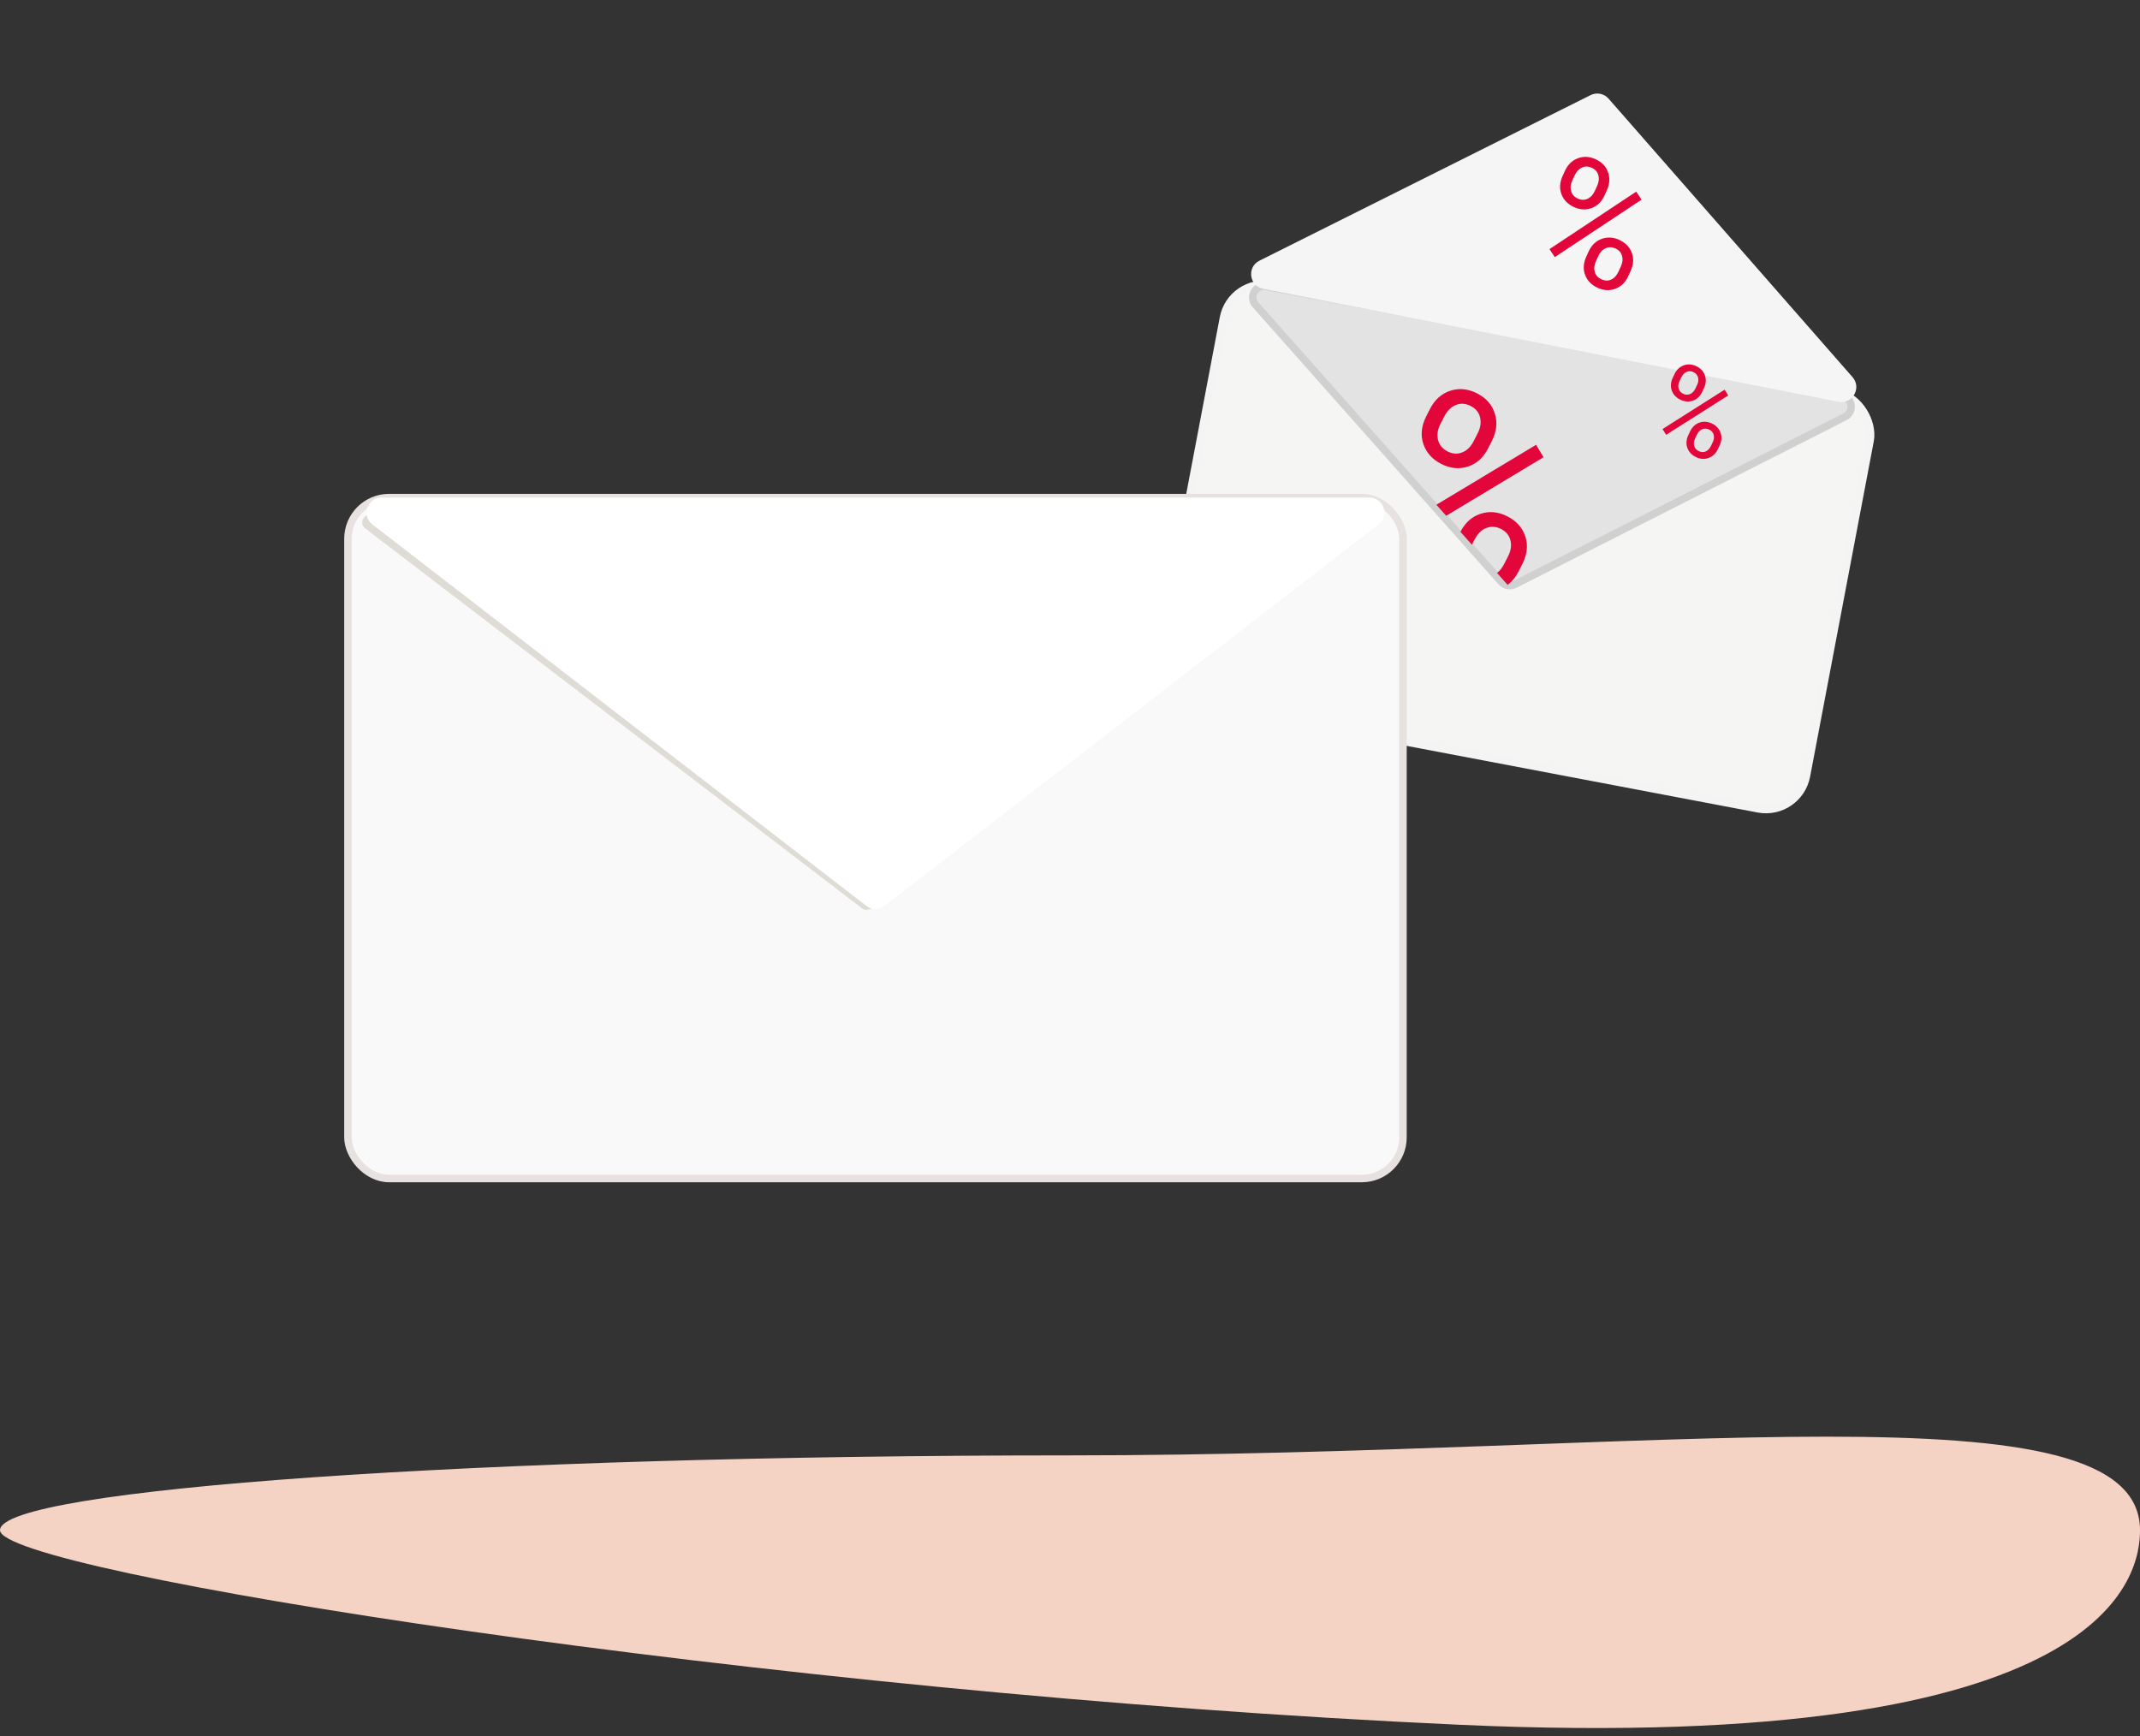 <svg width="143" height="116" viewBox="0 0 143 116" fill="none" xmlns="http://www.w3.org/2000/svg">
<rect x="0" y="0" width="143" height="116" fill="#333333" stroke="none"/>
<rect x="82.269" y="18.533" width="43.982" height="28.319" rx="2.75" transform="rotate(10.752 82.269 18.533)" fill="#F5F5F4" stroke="#F4F4F4" stroke-width="0.5"/>
<path d="M100.322 38.881L83.902 20.37C83.427 19.835 83.9 19.002 84.603 19.136L123.086 26.444C123.789 26.577 123.924 27.525 123.286 27.849L101.223 39.052C100.919 39.206 100.549 39.136 100.322 38.881Z" fill="#E3E3E3" stroke="#D0D0D0" stroke-width="0.5"/>
<path d="M106.289 6.355C106.696 6.152 107.189 6.249 107.488 6.591L123.793 25.203C124.421 25.921 123.784 27.027 122.848 26.844L84.411 19.296C83.475 19.112 83.303 17.847 84.157 17.42L106.289 6.355Z" fill="#F5F5F5"/>
<rect x="23.25" y="33.25" width="70.5" height="45.5" rx="2.75" fill="#F9F9F9" stroke="#E7E1DF" stroke-width="0.5"/>
<line x1="24.701" y1="34.907" x2="57.907" y2="60.299" stroke="#DFDCD5" stroke-linecap="round"/>
<path d="M59.111 60.528C58.751 60.806 58.249 60.806 57.889 60.528L24.88 35.041C24.125 34.459 24.537 33.25 25.491 33.25L91.509 33.25C92.463 33.25 92.875 34.459 92.12 35.041L59.111 60.528Z" fill="white"/>
<path d="M143 102.25C143 105.011 141.5 117.25 97.5 115.25C51 113.136 0 105.011 0 102.25C0 99.489 32.012 97.25 71.5 97.25C110.988 97.25 143 92.25 143 102.25Z" fill="#F4D3C4"/>
<path fill-rule="evenodd" clip-rule="evenodd" d="M96.9 26.114C96.314 26.312 95.866 26.715 95.557 27.323L95.308 27.811C94.98 28.456 94.914 29.073 95.11 29.664C95.308 30.25 95.709 30.696 96.313 31.003C96.911 31.308 97.501 31.366 98.083 31.177C98.671 30.985 99.121 30.583 99.433 29.971L99.685 29.477C100.006 28.846 100.075 28.235 99.89 27.645C99.713 27.052 99.316 26.598 98.698 26.284C98.09 25.975 97.491 25.918 96.9 26.114ZM96.094 29.402C96.01 29.061 96.06 28.71 96.245 28.348L96.503 27.84C96.697 27.46 96.954 27.202 97.274 27.067C97.594 26.932 97.926 26.951 98.269 27.126C98.613 27.301 98.824 27.558 98.903 27.896C98.982 28.234 98.93 28.584 98.745 28.946L98.487 29.454C98.286 29.849 98.025 30.108 97.705 30.231C97.39 30.357 97.067 30.336 96.738 30.168C96.394 29.993 96.18 29.738 96.094 29.402ZM97.59 35.536L98.359 36.401L98.537 36.053C98.735 35.663 98.995 35.406 99.314 35.283C99.641 35.157 99.97 35.178 100.299 35.346C100.638 35.518 100.848 35.771 100.93 36.105C101.016 36.441 100.966 36.792 100.779 37.158L100.517 37.673C100.383 37.937 100.223 38.141 100.036 38.287L100.742 39.08C101.038 38.862 101.28 38.567 101.47 38.194L101.722 37.7C102.05 37.055 102.119 36.438 101.927 35.85C101.736 35.262 101.336 34.813 100.728 34.504C100.12 34.194 99.521 34.137 98.93 34.333C98.346 34.527 97.9 34.928 97.59 35.536ZM96.638 34.465L95.983 33.728L102.646 29.722L103.143 30.553L96.638 34.465Z" fill="#E3063A"/>
<path d="M104.571 11.42C104.758 11.008 105.044 10.728 105.426 10.579C105.812 10.432 106.211 10.452 106.623 10.64C107.041 10.83 107.317 11.12 107.452 11.507C107.591 11.893 107.564 12.3 107.369 12.728L107.216 13.063C107.028 13.478 106.741 13.757 106.356 13.901C105.977 14.043 105.584 14.022 105.178 13.837C104.77 13.651 104.491 13.367 104.342 12.984C104.195 12.598 104.221 12.187 104.421 11.75L104.571 11.42ZM105.056 12.079C104.945 12.325 104.921 12.559 104.987 12.782C105.054 13.002 105.203 13.165 105.436 13.271C105.659 13.373 105.874 13.378 106.079 13.285C106.287 13.194 106.453 13.015 106.574 12.748L106.731 12.403C106.843 12.158 106.867 11.924 106.805 11.703C106.743 11.481 106.596 11.317 106.363 11.211C106.13 11.105 105.91 11.101 105.702 11.2C105.493 11.299 105.331 11.477 105.213 11.735L105.056 12.079ZM106.156 16.805C106.343 16.393 106.628 16.115 107.009 15.969C107.395 15.822 107.794 15.843 108.206 16.03C108.618 16.218 108.895 16.504 109.039 16.888C109.183 17.273 109.156 17.683 108.957 18.12L108.804 18.455C108.617 18.867 108.33 19.146 107.944 19.294C107.563 19.439 107.168 19.418 106.759 19.232C106.35 19.046 106.072 18.762 105.923 18.379C105.776 17.993 105.802 17.582 106.001 17.145L106.156 16.805ZM106.639 17.469C106.526 17.718 106.502 17.954 106.568 18.177C106.634 18.397 106.784 18.56 107.017 18.666C107.243 18.769 107.459 18.775 107.664 18.682C107.871 18.587 108.035 18.405 108.157 18.138L108.316 17.789C108.429 17.54 108.452 17.306 108.386 17.086C108.322 16.867 108.175 16.705 107.946 16.601C107.723 16.499 107.504 16.495 107.291 16.588C107.083 16.679 106.918 16.856 106.798 17.12L106.639 17.469ZM103.894 17.182L103.541 16.645L109.338 12.805L109.692 13.341L103.894 17.182Z" fill="#E3063A"/>
<path d="M111.895 24.994C112.034 24.705 112.239 24.511 112.511 24.412C112.786 24.314 113.067 24.334 113.356 24.472C113.648 24.612 113.84 24.82 113.929 25.096C114.022 25.371 113.997 25.658 113.853 25.957L113.741 26.192C113.601 26.482 113.395 26.675 113.122 26.771C112.851 26.866 112.574 26.846 112.29 26.71C112.004 26.573 111.811 26.368 111.712 26.095C111.614 25.821 111.638 25.53 111.785 25.225L111.895 24.994ZM112.229 25.466C112.147 25.638 112.127 25.803 112.17 25.962C112.214 26.118 112.317 26.236 112.48 26.314C112.637 26.389 112.788 26.395 112.934 26.332C113.083 26.271 113.202 26.147 113.292 25.96L113.407 25.719C113.49 25.547 113.51 25.383 113.47 25.225C113.429 25.067 113.327 24.949 113.164 24.871C113.001 24.793 112.846 24.788 112.697 24.854C112.549 24.921 112.431 25.045 112.345 25.225L112.229 25.466ZM112.939 28.82C113.077 28.532 113.282 28.339 113.553 28.241C113.828 28.143 114.109 28.163 114.398 28.301C114.686 28.44 114.878 28.646 114.974 28.919C115.07 29.193 115.045 29.482 114.898 29.788L114.786 30.023C114.648 30.311 114.441 30.504 114.167 30.603C113.895 30.7 113.617 30.68 113.331 30.543C113.044 30.405 112.852 30.201 112.752 29.928C112.654 29.654 112.678 29.363 112.825 29.057L112.939 28.82ZM113.271 29.296C113.187 29.47 113.167 29.636 113.21 29.795C113.254 29.951 113.358 30.068 113.521 30.146C113.679 30.223 113.831 30.229 113.978 30.167C114.125 30.102 114.244 29.976 114.334 29.789L114.451 29.545C114.534 29.371 114.554 29.206 114.51 29.049C114.468 28.894 114.367 28.778 114.206 28.701C114.05 28.626 113.896 28.62 113.744 28.682C113.595 28.744 113.477 28.867 113.388 29.052L113.271 29.296ZM111.336 29.054L111.094 28.67L115.243 26.039L115.485 26.423L111.336 29.054Z" fill="#E3063A"/>
</svg>
